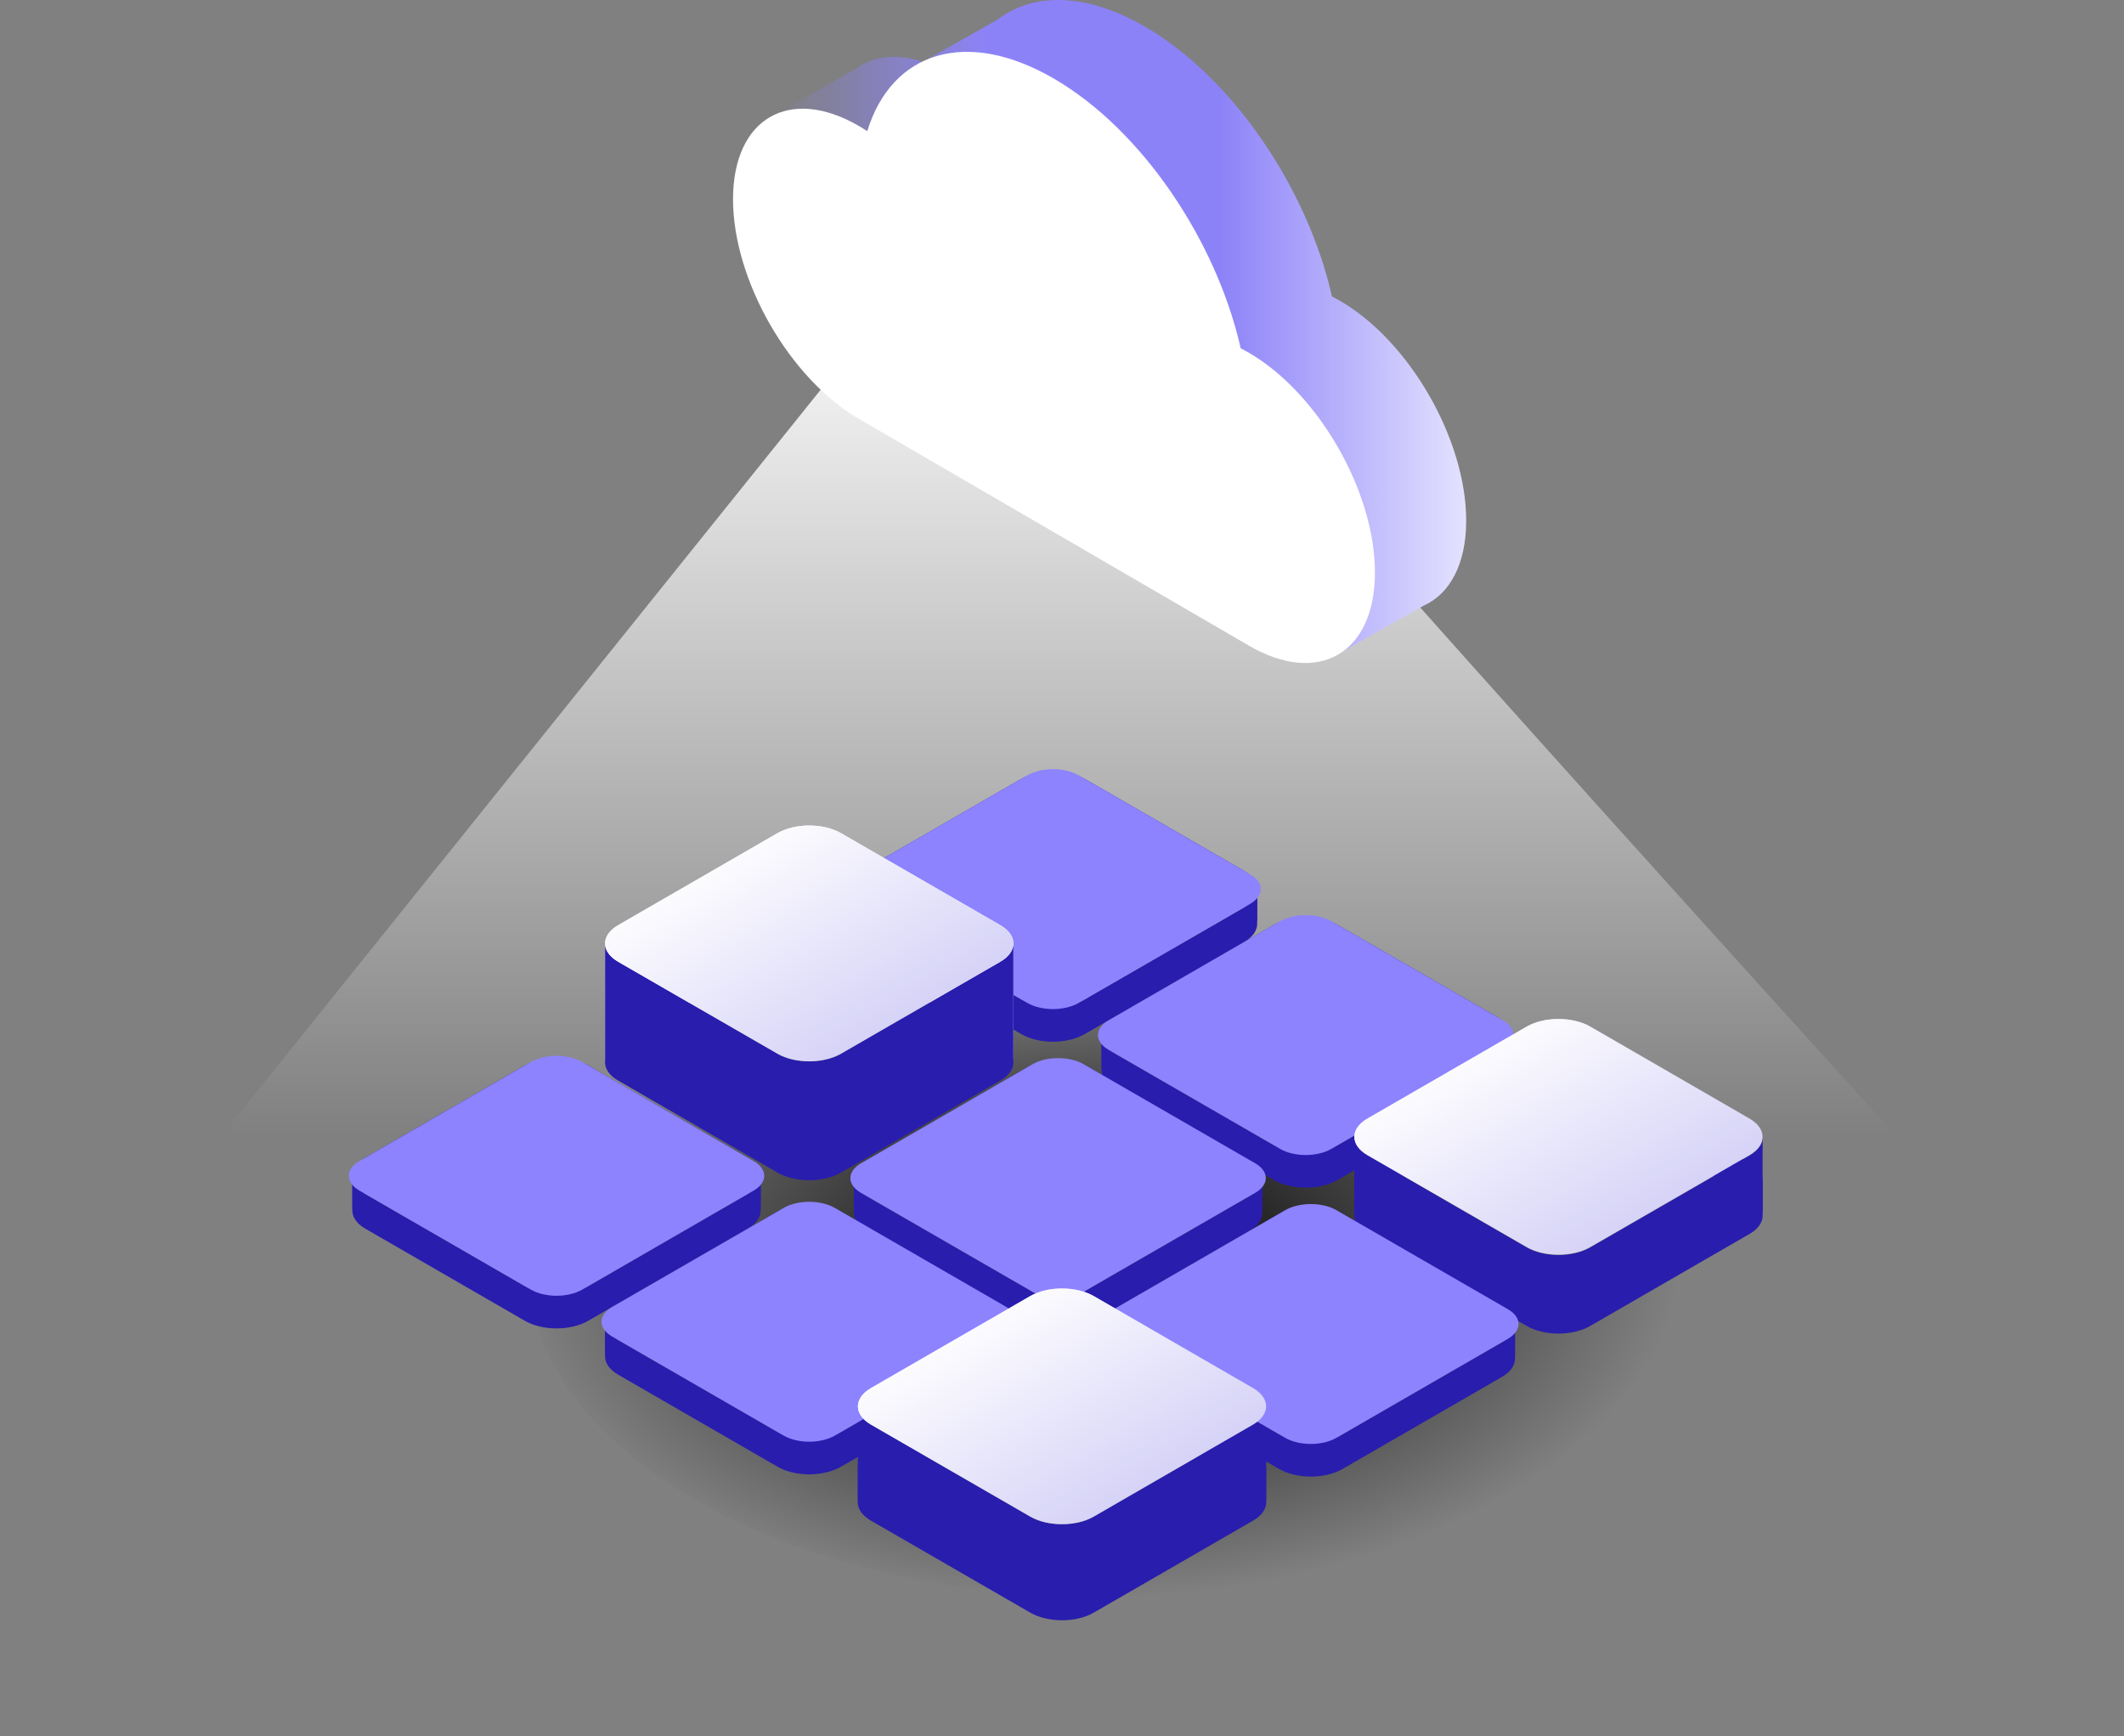 <svg width="580" height="474" viewBox="0 0 580 474" fill="none" xmlns="http://www.w3.org/2000/svg">
<rect x="0" y="0" width="580" height="474" fill="#808080" stroke="none"/>
<path d="M46.881 326.99L227.897 101.683L296.288 63.254C314.582 82.832 387.964 167.544 533.12 326.99C378.294 527.263 144.45 410.437 46.881 326.99Z" fill="url(#paint0_linear_11578_17398)"/>
<circle cx="128.13" cy="128.13" r="128.13" transform="matrix(0.866 -0.5 0.866 0.5 78.869 345.412)" fill="url(#paint1_radial_11578_17398)"/>
<path fill-rule="evenodd" clip-rule="evenodd" d="M96.215 321.245C96.116 319.37 97.305 317.477 99.784 316.046L143.338 290.9C148.104 288.148 155.832 288.148 160.599 290.9L204.153 316.046C206.44 317.366 207.63 319.081 207.721 320.812V330.279C207.63 328.549 206.44 326.834 204.153 325.513L160.599 300.367C155.832 297.615 148.104 297.615 143.338 300.367L99.784 325.513C97.305 326.944 96.116 328.837 96.215 330.712V321.245Z" fill="#291DAE"/>
<path fill-rule="evenodd" clip-rule="evenodd" d="M207.724 320.812C207.823 322.687 206.633 324.581 204.155 326.012L160.601 351.158C155.834 353.909 148.106 353.909 143.34 351.158L99.786 326.012C97.498 324.691 96.308 322.976 96.217 321.245V330.713C96.308 332.443 97.498 334.158 99.786 335.479L143.34 360.625C148.106 363.377 155.834 363.377 160.601 360.625L204.155 335.479C206.633 334.048 207.823 332.155 207.724 330.28V320.812Z" fill="#291DAE"/>
<path fill-rule="evenodd" clip-rule="evenodd" d="M231.789 242.975C231.69 241.101 232.879 239.207 235.358 237.776L278.912 212.63C283.678 209.879 291.406 209.878 296.173 212.63L339.727 237.776C342.015 239.097 343.204 240.812 343.296 242.543V252.01C343.204 250.279 342.015 248.564 339.727 247.243L296.173 222.098C291.406 219.346 283.678 219.346 278.912 222.098L235.358 247.243C232.879 248.675 231.69 250.568 231.789 252.443V242.975Z" fill="#291DAE"/>
<path fill-rule="evenodd" clip-rule="evenodd" d="M343.296 242.543C343.395 244.418 342.205 246.311 339.727 247.742L296.173 272.888C291.406 275.64 283.678 275.64 278.912 272.888L235.358 247.742C233.07 246.421 231.881 244.706 231.789 242.976V252.443C231.881 254.174 233.07 255.889 235.358 257.21L278.912 282.355C283.678 285.107 291.406 285.107 296.173 282.355L339.727 257.21C342.205 255.779 343.395 253.885 343.296 252.01V242.543Z" fill="#291DAE"/>
<path fill-rule="evenodd" clip-rule="evenodd" d="M300.799 282.819C300.7 280.944 301.889 279.051 304.368 277.62L347.922 252.474C352.688 249.722 360.416 249.722 365.183 252.474L408.736 277.62C411.024 278.941 412.214 280.656 412.305 282.386V291.854C412.214 290.123 411.024 288.408 408.736 287.087L365.183 261.941C360.416 259.189 352.688 259.19 347.922 261.941L304.368 287.087C301.889 288.518 300.7 290.412 300.799 292.286V282.819Z" fill="#291DAE"/>
<path fill-rule="evenodd" clip-rule="evenodd" d="M412.303 282.387C412.403 284.262 411.213 286.155 408.734 287.586L365.181 312.732C360.414 315.484 352.686 315.484 347.92 312.732L304.366 287.586C302.078 286.265 300.888 284.55 300.797 282.82V292.287C300.888 294.018 302.078 295.732 304.366 297.053L347.92 322.199C352.686 324.951 360.414 324.951 365.181 322.199L408.734 297.053C411.213 295.622 412.403 293.729 412.303 291.854V282.387Z" fill="#291DAE"/>
<path fill-rule="evenodd" clip-rule="evenodd" d="M369.814 322.665C369.715 320.79 370.905 318.897 373.383 317.465L416.937 292.32C421.703 289.568 429.432 289.568 434.198 292.32L477.752 317.465C480.04 318.786 481.23 320.501 481.321 322.232V331.699C481.23 329.969 480.04 328.254 477.752 326.933L434.198 301.787C429.432 299.035 421.703 299.035 416.937 301.787L373.383 326.933C370.905 328.364 369.715 330.257 369.814 332.132V322.665Z" fill="#291DAE"/>
<path fill-rule="evenodd" clip-rule="evenodd" d="M481.321 310.268C481.42 312.142 480.231 314.036 477.752 315.467L434.198 340.612C429.432 343.365 421.704 343.365 416.937 340.612L373.384 315.467C371.096 314.146 369.906 312.431 369.814 310.7V332.131C369.906 333.862 371.096 335.577 373.384 336.898L416.937 362.044C421.704 364.796 429.432 364.796 434.198 362.044L477.752 336.898C480.231 335.467 481.42 333.573 481.321 331.699V310.268Z" fill="#291DAE"/>
<path fill-rule="evenodd" clip-rule="evenodd" d="M233.176 321.86C233.076 319.985 234.266 318.092 236.745 316.661L280.299 291.515C285.065 288.763 292.793 288.763 297.56 291.515L341.113 316.661C343.401 317.982 344.591 319.697 344.682 321.427V330.895C344.591 329.164 343.401 327.449 341.113 326.128L297.56 300.982C292.793 298.23 285.065 298.231 280.299 300.982L236.745 326.128C234.266 327.559 233.076 329.453 233.176 331.327V321.86Z" fill="#291DAE"/>
<path fill-rule="evenodd" clip-rule="evenodd" d="M344.684 321.43C344.783 323.305 343.594 325.198 341.115 326.629L297.561 351.775C292.795 354.527 285.067 354.527 280.3 351.775L236.747 326.629C234.459 325.308 233.269 323.593 233.178 321.863V331.33C233.269 333.061 234.459 334.775 236.747 336.096L280.3 361.242C285.067 363.994 292.795 363.994 297.561 361.242L341.115 336.096C343.594 334.665 344.783 332.772 344.684 330.897V321.43Z" fill="#291DAE"/>
<path fill-rule="evenodd" clip-rule="evenodd" d="M302.187 361.708C302.088 359.833 303.278 357.94 305.756 356.508L349.31 331.363C354.076 328.611 361.805 328.611 366.571 331.363L410.125 356.508C412.413 357.829 413.603 359.544 413.694 361.275V370.742C413.603 369.012 412.413 367.297 410.125 365.976L366.571 340.83C361.805 338.078 354.076 338.078 349.31 340.83L305.756 365.976C303.278 367.407 302.088 369.3 302.187 371.175V361.708Z" fill="#291DAE"/>
<path fill-rule="evenodd" clip-rule="evenodd" d="M413.698 361.273C413.797 363.148 412.608 365.042 410.129 366.473L366.575 391.618C361.809 394.37 354.081 394.37 349.314 391.618L305.76 366.473C303.473 365.152 302.283 363.437 302.191 361.706V371.174C302.283 372.904 303.473 374.619 305.76 375.94L349.314 401.086C354.081 403.838 361.809 403.838 366.575 401.086L410.129 375.94C412.608 374.509 413.797 372.616 413.698 370.741V361.273Z" fill="#291DAE"/>
<path fill-rule="evenodd" clip-rule="evenodd" d="M165.23 361.091C165.131 359.216 166.321 357.322 168.8 355.891L212.353 330.746C217.12 327.994 224.848 327.994 229.614 330.746L273.168 355.891C275.456 357.212 276.645 358.927 276.737 360.658V370.125C276.645 368.394 275.456 366.679 273.168 365.358L229.614 340.213C224.848 337.461 217.12 337.461 212.353 340.213L168.8 365.359C166.321 366.79 165.131 368.683 165.23 370.558V361.091Z" fill="#291DAE"/>
<path fill-rule="evenodd" clip-rule="evenodd" d="M276.737 360.656C276.836 362.531 275.646 364.424 273.168 365.855L229.614 391.001C224.848 393.753 217.12 393.753 212.353 391.001L168.8 365.856C166.512 364.535 165.322 362.82 165.23 361.089V370.557C165.322 372.287 166.512 374.002 168.8 375.323L212.353 400.469C217.12 403.221 224.848 403.22 229.614 400.469L273.168 375.323C275.646 373.892 276.836 371.998 276.737 370.124V360.656Z" fill="#291DAE"/>
<path fill-rule="evenodd" clip-rule="evenodd" d="M234.242 400.934C234.143 399.059 235.333 397.166 237.811 395.735L281.365 370.589C286.131 367.837 293.86 367.837 298.626 370.589L342.18 395.735C344.468 397.056 345.657 398.771 345.749 400.502V409.969C345.657 408.238 344.468 406.523 342.18 405.202L298.626 380.057C293.86 377.305 286.131 377.305 281.365 380.057L237.811 405.202C235.333 406.633 234.143 408.527 234.242 410.402V400.934Z" fill="#291DAE"/>
<path fill-rule="evenodd" clip-rule="evenodd" d="M345.753 383.754C345.852 385.629 344.662 387.522 342.184 388.953L298.63 414.099C293.863 416.851 286.136 416.851 281.369 414.099L237.815 388.953C235.527 387.632 234.338 385.917 234.246 384.187V410.404C234.338 412.135 235.527 413.85 237.815 415.17L281.369 440.316C286.136 443.068 293.863 443.068 298.63 440.316L342.184 415.17C344.662 413.74 345.852 411.846 345.753 409.971V383.754Z" fill="#291DAE"/>
<path d="M98.139 325.061C94.282 322.834 94.282 319.224 98.139 316.998L144.988 289.949C148.845 287.723 155.097 287.723 158.954 289.949L205.803 316.998C209.659 319.224 209.659 322.834 205.803 325.061L158.954 352.109C155.097 354.336 148.845 354.336 144.988 352.109L98.139 325.061Z" fill="#8D83FF"/>
<path d="M233.708 246.789C229.852 244.563 229.852 240.953 233.708 238.727L280.558 211.678C284.414 209.452 290.667 209.452 294.523 211.678L341.373 238.727C345.229 240.953 345.229 244.563 341.373 246.789L294.523 273.838C290.667 276.065 284.414 276.065 280.558 273.838L233.708 246.789Z" fill="#8D83FF"/>
<path d="M302.722 286.635C298.866 284.408 298.866 280.798 302.722 278.572L349.572 251.523C353.428 249.297 359.68 249.297 363.537 251.523L410.386 278.572C414.243 280.798 414.243 284.408 410.386 286.635L363.537 313.683C359.68 315.91 353.428 315.91 349.572 313.683L302.722 286.635Z" fill="#8D83FF"/>
<path d="M235.099 325.677C231.243 323.45 231.243 319.84 235.099 317.614L281.949 290.565C285.805 288.339 292.057 288.339 295.914 290.565L342.763 317.614C346.62 319.84 346.62 323.45 342.763 325.677L295.914 352.725C292.057 354.952 285.805 354.952 281.949 352.725L235.099 325.677Z" fill="#8D83FF"/>
<path d="M304.113 365.522C300.256 363.295 300.256 359.685 304.113 357.459L350.962 330.41C354.819 328.184 361.071 328.184 364.928 330.41L411.777 357.459C415.633 359.685 415.633 363.295 411.777 365.522L364.928 392.57C361.071 394.797 354.819 394.797 350.962 392.57L304.113 365.522Z" fill="#8D83FF"/>
<path d="M167.152 364.906C163.296 362.679 163.296 359.069 167.152 356.843L214.002 329.794C217.858 327.568 224.111 327.568 227.967 329.794L274.817 356.843C278.673 359.069 278.673 362.679 274.817 364.906L227.967 391.954C224.111 394.181 217.858 394.181 214.002 391.954L167.152 364.906Z" fill="#8D83FF"/>
<path d="M373.414 315.393C368.631 312.631 368.631 308.154 373.414 305.393L416.908 280.281C421.691 277.52 429.446 277.52 434.229 280.281L477.723 305.393C482.506 308.154 482.506 312.631 477.723 315.393L434.229 340.504C429.446 343.265 421.691 343.265 416.908 340.504L373.414 315.393Z" fill="#D6D3F7"/>
<path d="M373.414 315.393C368.631 312.631 368.631 308.154 373.414 305.393L416.908 280.281C421.691 277.52 429.446 277.52 434.229 280.281L477.723 305.393C482.506 308.154 482.506 312.631 477.723 315.393L434.229 340.504C429.446 343.265 421.691 343.265 416.908 340.504L373.414 315.393Z" fill="url(#paint2_linear_11578_17398)"/>
<path d="M237.844 388.971C233.061 386.209 233.061 381.732 237.844 378.971L281.338 353.859C286.121 351.098 293.876 351.098 298.659 353.859L342.153 378.971C346.936 381.732 346.936 386.209 342.153 388.971L298.659 414.082C293.876 416.844 286.121 416.844 281.338 414.082L237.844 388.971Z" fill="#D6D3F7"/>
<path d="M237.844 388.971C233.061 386.209 233.061 381.732 237.844 378.971L281.338 353.859C286.121 351.098 293.876 351.098 298.659 353.859L342.153 378.971C346.936 381.732 346.936 386.209 342.153 388.971L298.659 414.082C293.876 416.844 286.121 416.844 281.338 414.082L237.844 388.971Z" fill="url(#paint3_linear_11578_17398)"/>
<path fill-rule="evenodd" clip-rule="evenodd" d="M165.226 257.805C165.127 255.931 166.317 254.037 168.796 252.606L212.349 227.46C217.116 224.708 224.844 224.708 229.61 227.46L273.164 252.606C275.452 253.927 276.642 255.642 276.733 257.373V289.826C276.642 288.095 275.452 286.38 273.164 285.059L229.61 259.914C224.844 257.162 217.116 257.162 212.349 259.914L168.796 285.059C166.317 286.49 165.127 288.384 165.226 290.259V257.805Z" fill="white"/>
<path fill-rule="evenodd" clip-rule="evenodd" d="M276.731 257.373C276.831 259.248 275.641 261.141 273.162 262.572L229.609 287.718C224.842 290.47 217.114 290.47 212.347 287.718L168.794 262.572C166.506 261.251 165.316 259.536 165.225 257.806V290.259C165.316 291.99 166.506 293.705 168.794 295.025L212.347 320.171C217.114 322.923 224.842 322.923 229.609 320.171L273.162 295.026C275.641 293.594 276.831 291.701 276.731 289.826V257.373Z" fill="#291DAE"/>
<path d="M168.826 262.59C164.043 259.828 164.043 255.351 168.826 252.59L212.32 227.478C217.103 224.717 224.858 224.717 229.641 227.478L273.135 252.59C277.918 255.351 277.918 259.828 273.135 262.59L229.641 287.701C224.858 290.463 217.103 290.463 212.32 287.701L168.826 262.59Z" fill="#D6D3F7"/>
<path d="M168.826 262.59C164.043 259.828 164.043 255.351 168.826 252.59L212.32 227.478C217.103 224.717 224.858 224.717 229.641 227.478L273.135 252.59C277.918 255.351 277.918 259.828 273.135 262.59L229.641 287.701C224.858 290.463 217.103 290.463 212.32 287.701L168.826 262.59Z" fill="url(#paint4_linear_11578_17398)"/>
<path d="M400.369 142.149C400.369 120.067 384.975 93.219 365.985 82.177C365.221 81.733 364.464 81.325 363.714 80.946C357.096 51.649 336.773 21.303 312.726 7.324C296.592 -2.054 282.136 -2.119 272.37 5.378L252.999 16.299L253.313 17.317C245.534 14.429 238.662 15.111 233.648 18.819L211.764 31.197L217.51 35.852L220.122 37.944L225.31 35.776C225.161 37.199 225.083 38.688 225.083 40.244C225.083 62.326 240.477 89.174 259.467 100.216L355.997 156.334L353.645 166.872L356.335 172.289L367.078 177.589L388.802 165.338C395.896 162.134 400.369 154.05 400.369 142.149Z" fill="url(#paint5_linear_11578_17398)"/>
<path d="M341.07 96.329C340.306 95.885 339.549 95.477 338.799 95.098C332.182 65.802 311.858 35.456 287.811 21.477C263.765 7.497 243.441 14.21 236.824 35.814C236.073 35.321 235.316 34.848 234.553 34.404C215.563 23.364 200.166 32.312 200.166 54.394C200.166 76.476 215.56 103.327 234.553 114.366L341.072 176.294C360.062 187.334 375.459 178.383 375.459 156.304C375.455 134.22 360.06 107.369 341.07 96.329Z" fill="white"/>
<defs>
<linearGradient id="paint0_linear_11578_17398" x1="290.001" y1="75.686" x2="290.001" y2="310.322" gradientUnits="userSpaceOnUse">
<stop stop-color="white"/>
<stop offset="1" stop-color="white" stop-opacity="0"/>
</linearGradient>
<radialGradient id="paint1_radial_11578_17398" cx="0" cy="0" r="1" gradientTransform="matrix(3.889 126.456 -130.345 3.889 128.13 128.13)" gradientUnits="userSpaceOnUse">
<stop/>
<stop offset="1" stop-opacity="0"/>
</radialGradient>
<linearGradient id="paint2_linear_11578_17398" x1="443.124" y1="335.368" x2="409.151" y2="278.496" gradientUnits="userSpaceOnUse">
<stop stop-color="white" stop-opacity="0"/>
<stop offset="1" stop-color="white"/>
</linearGradient>
<linearGradient id="paint3_linear_11578_17398" x1="307.554" y1="408.946" x2="273.581" y2="352.074" gradientUnits="userSpaceOnUse">
<stop stop-color="white" stop-opacity="0"/>
<stop offset="1" stop-color="white"/>
</linearGradient>
<linearGradient id="paint4_linear_11578_17398" x1="238.536" y1="282.565" x2="204.563" y2="225.693" gradientUnits="userSpaceOnUse">
<stop stop-color="white" stop-opacity="0"/>
<stop offset="1" stop-color="white"/>
</linearGradient>
<linearGradient id="paint5_linear_11578_17398" x1="211.764" y1="88.794" x2="400.369" y2="88.794" gradientUnits="userSpaceOnUse">
<stop stop-color="#8C82F8" stop-opacity="0"/>
<stop offset="0.309" stop-color="#8C82F8"/>
<stop offset="0.643" stop-color="#8C82F8"/>
<stop offset="1" stop-color="#E4E2FF"/>
</linearGradient>
</defs>
</svg>
